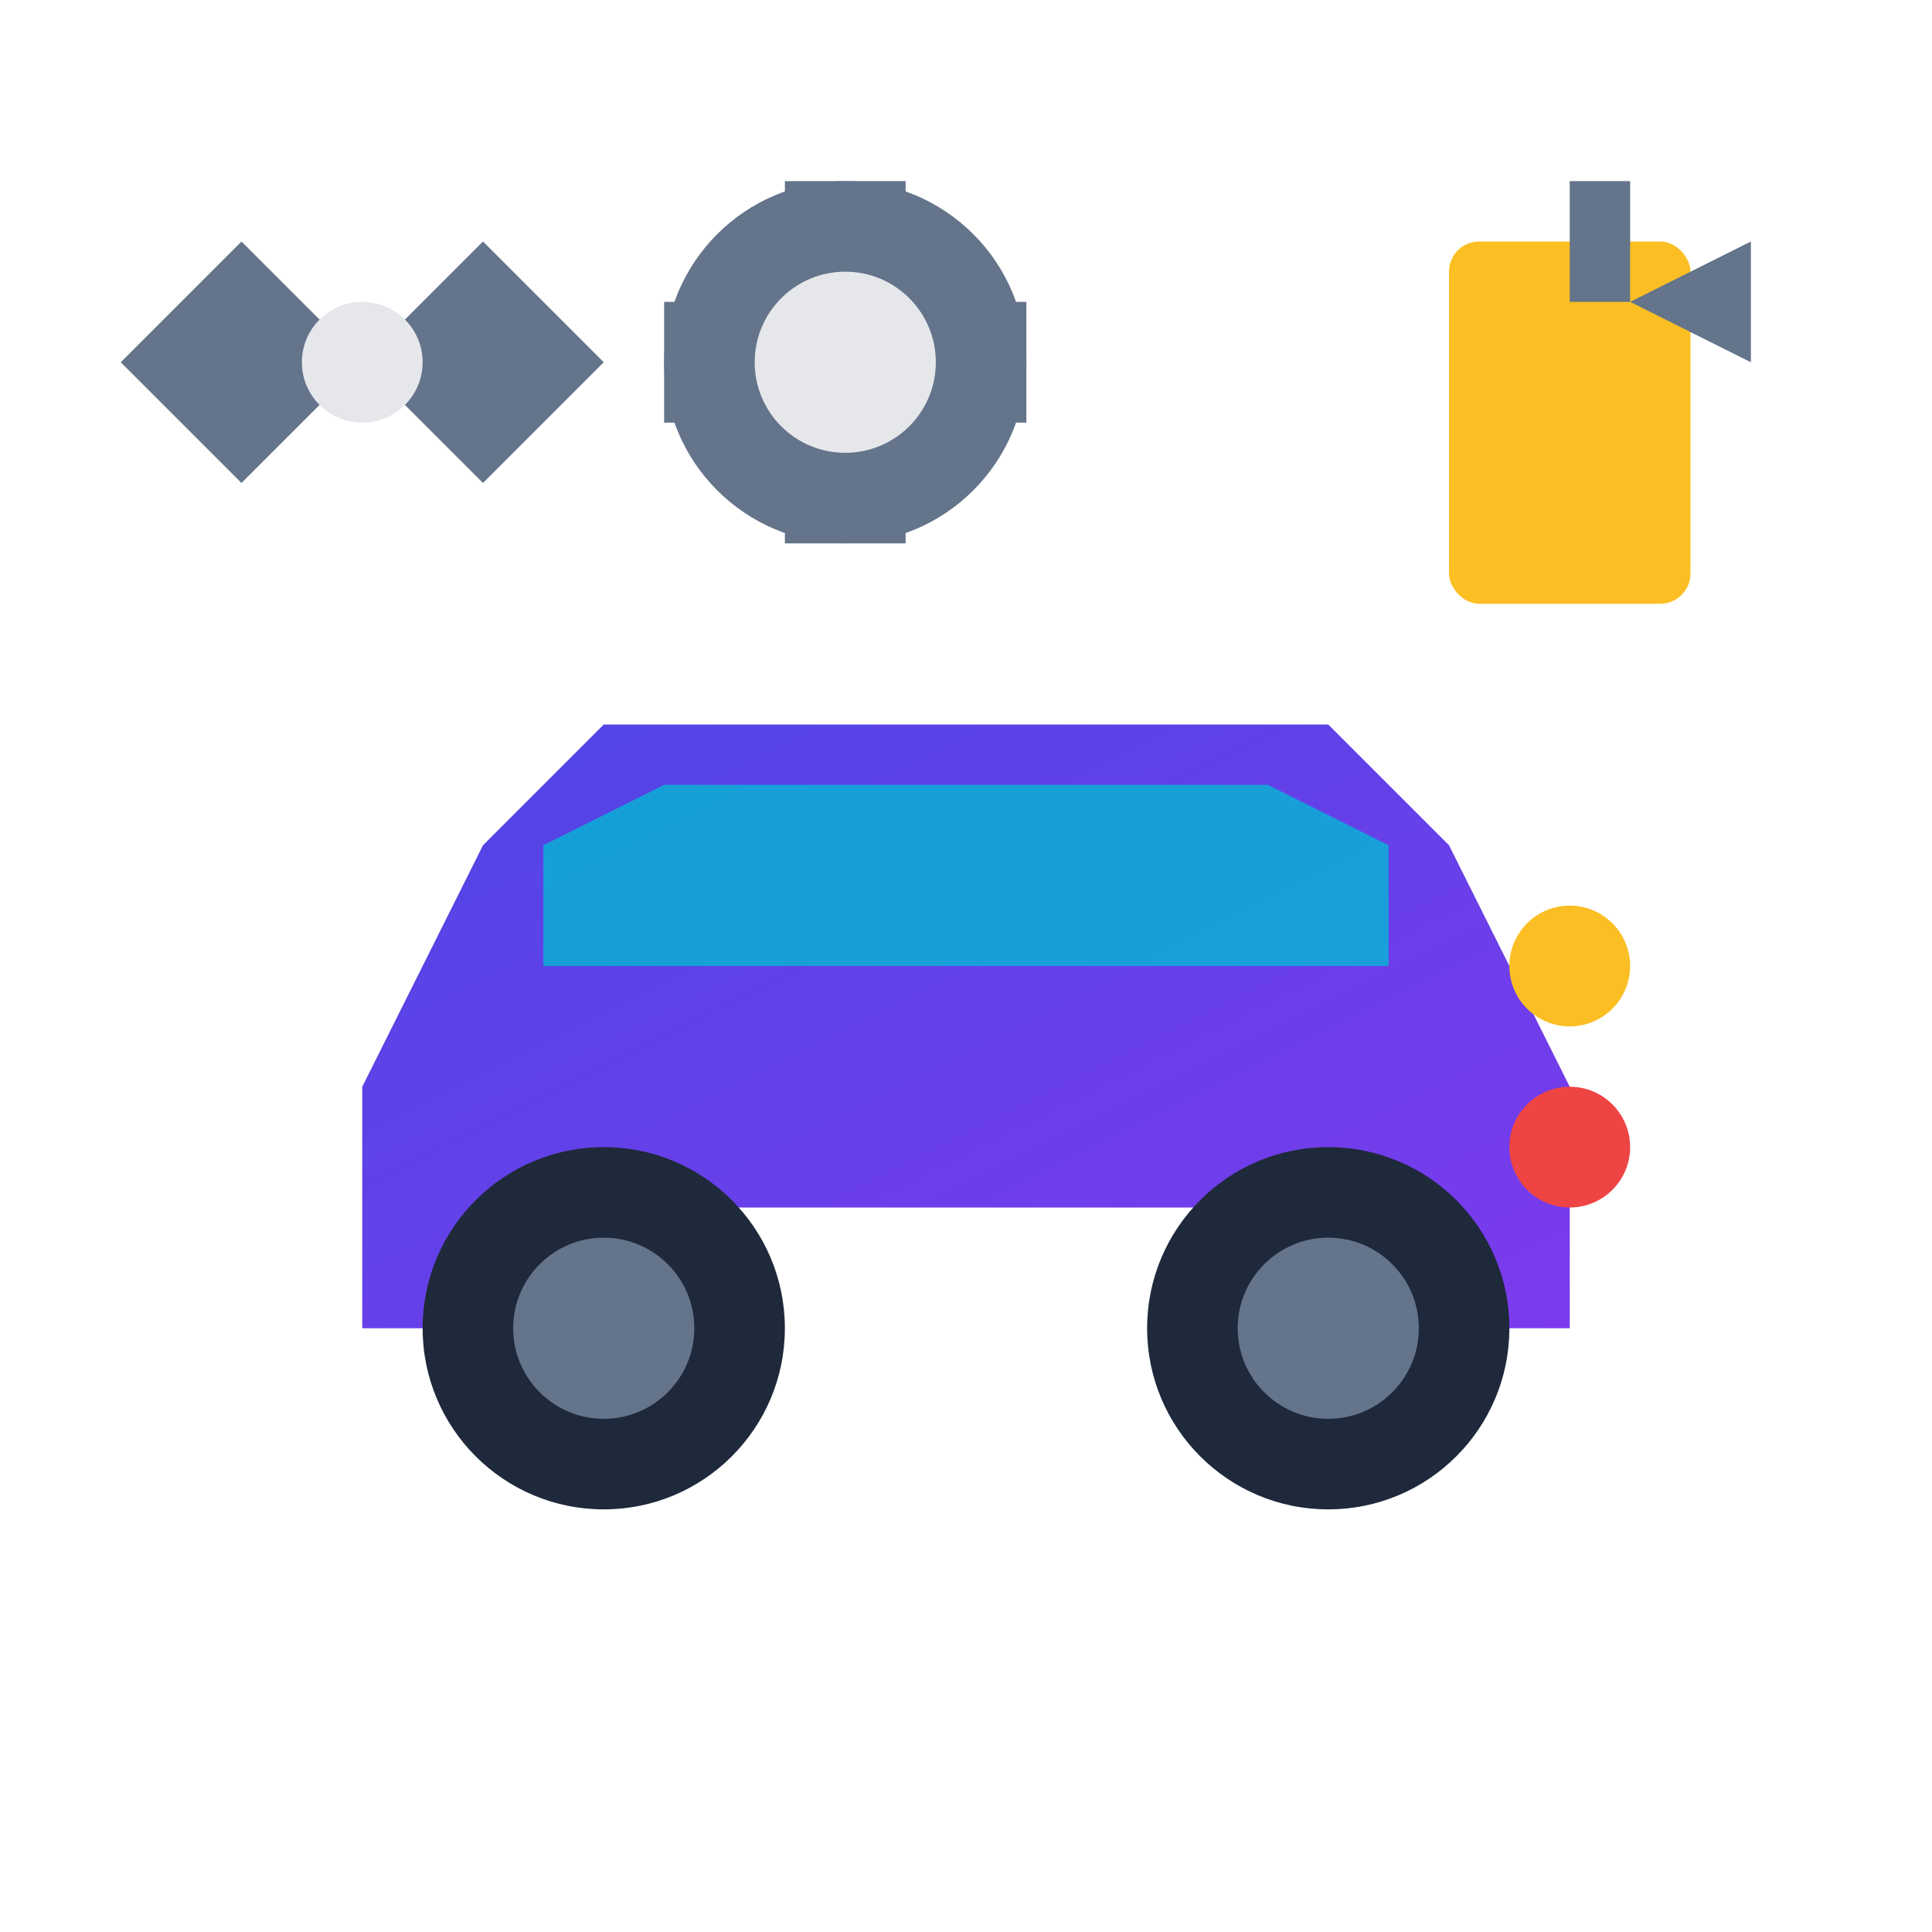 <svg xmlns="http://www.w3.org/2000/svg" viewBox="0 0 64 64" width="64" height="64">
  <defs>
    <linearGradient id="carGradient" x1="0%" y1="0%" x2="100%" y2="100%">
      <stop offset="0%" style="stop-color:#4f46e5;stop-opacity:1" />
      <stop offset="100%" style="stop-color:#7c3aed;stop-opacity:1" />
    </linearGradient>
    <filter id="shadow" x="-50%" y="-50%" width="200%" height="200%">
      <feDropShadow dx="0" dy="2" stdDeviation="3" flood-color="#000" flood-opacity="0.2"/>
    </filter>
  </defs>
  
  <!-- Car body -->
  <path d="M12 36 L16 28 L20 24 L44 24 L48 28 L52 36 L52 44 L48 44 L48 40 L16 40 L16 44 L12 44 Z" fill="url(#carGradient)" filter="url(#shadow)"/>
  
  <!-- Car windows -->
  <path d="M18 28 L22 26 L42 26 L46 28 L46 32 L18 32 Z" fill="#06b6d4" opacity="0.8"/>
  
  <!-- Car wheels -->
  <circle cx="20" cy="44" r="6" fill="#1e293b" filter="url(#shadow)"/>
  <circle cx="20" cy="44" r="3" fill="#64748b"/>
  <circle cx="44" cy="44" r="6" fill="#1e293b" filter="url(#shadow)"/>
  <circle cx="44" cy="44" r="3" fill="#64748b"/>
  
  <!-- Headlights -->
  <circle cx="52" cy="32" r="2" fill="#fbbf24"/>
  <circle cx="52" cy="38" r="2" fill="#ef4444"/>
  
  <!-- Wrench -->
  <path d="M8 8 L12 12 L16 8 L20 12 L16 16 L12 12 L8 16 L4 12 Z" fill="#64748b" filter="url(#shadow)"/>
  <circle cx="12" cy="12" r="2" fill="#e5e7eb"/>
  
  <!-- Oil can -->
  <rect x="48" y="8" width="8" height="12" rx="1" fill="#fbbf24" filter="url(#shadow)"/>
  <rect x="52" y="6" width="2" height="4" fill="#64748b"/>
  <path d="M54 10 L58 8 L58 12 Z" fill="#64748b"/>
  
  <!-- Gear -->
  <circle cx="28" cy="12" r="6" fill="#64748b" filter="url(#shadow)"/>
  <circle cx="28" cy="12" r="3" fill="#e5e7eb"/>
  <rect x="26" y="6" width="4" height="2" fill="#64748b"/>
  <rect x="26" y="16" width="4" height="2" fill="#64748b"/>
  <rect x="22" y="10" width="2" height="4" fill="#64748b"/>
  <rect x="32" y="10" width="2" height="4" fill="#64748b"/>
</svg>

